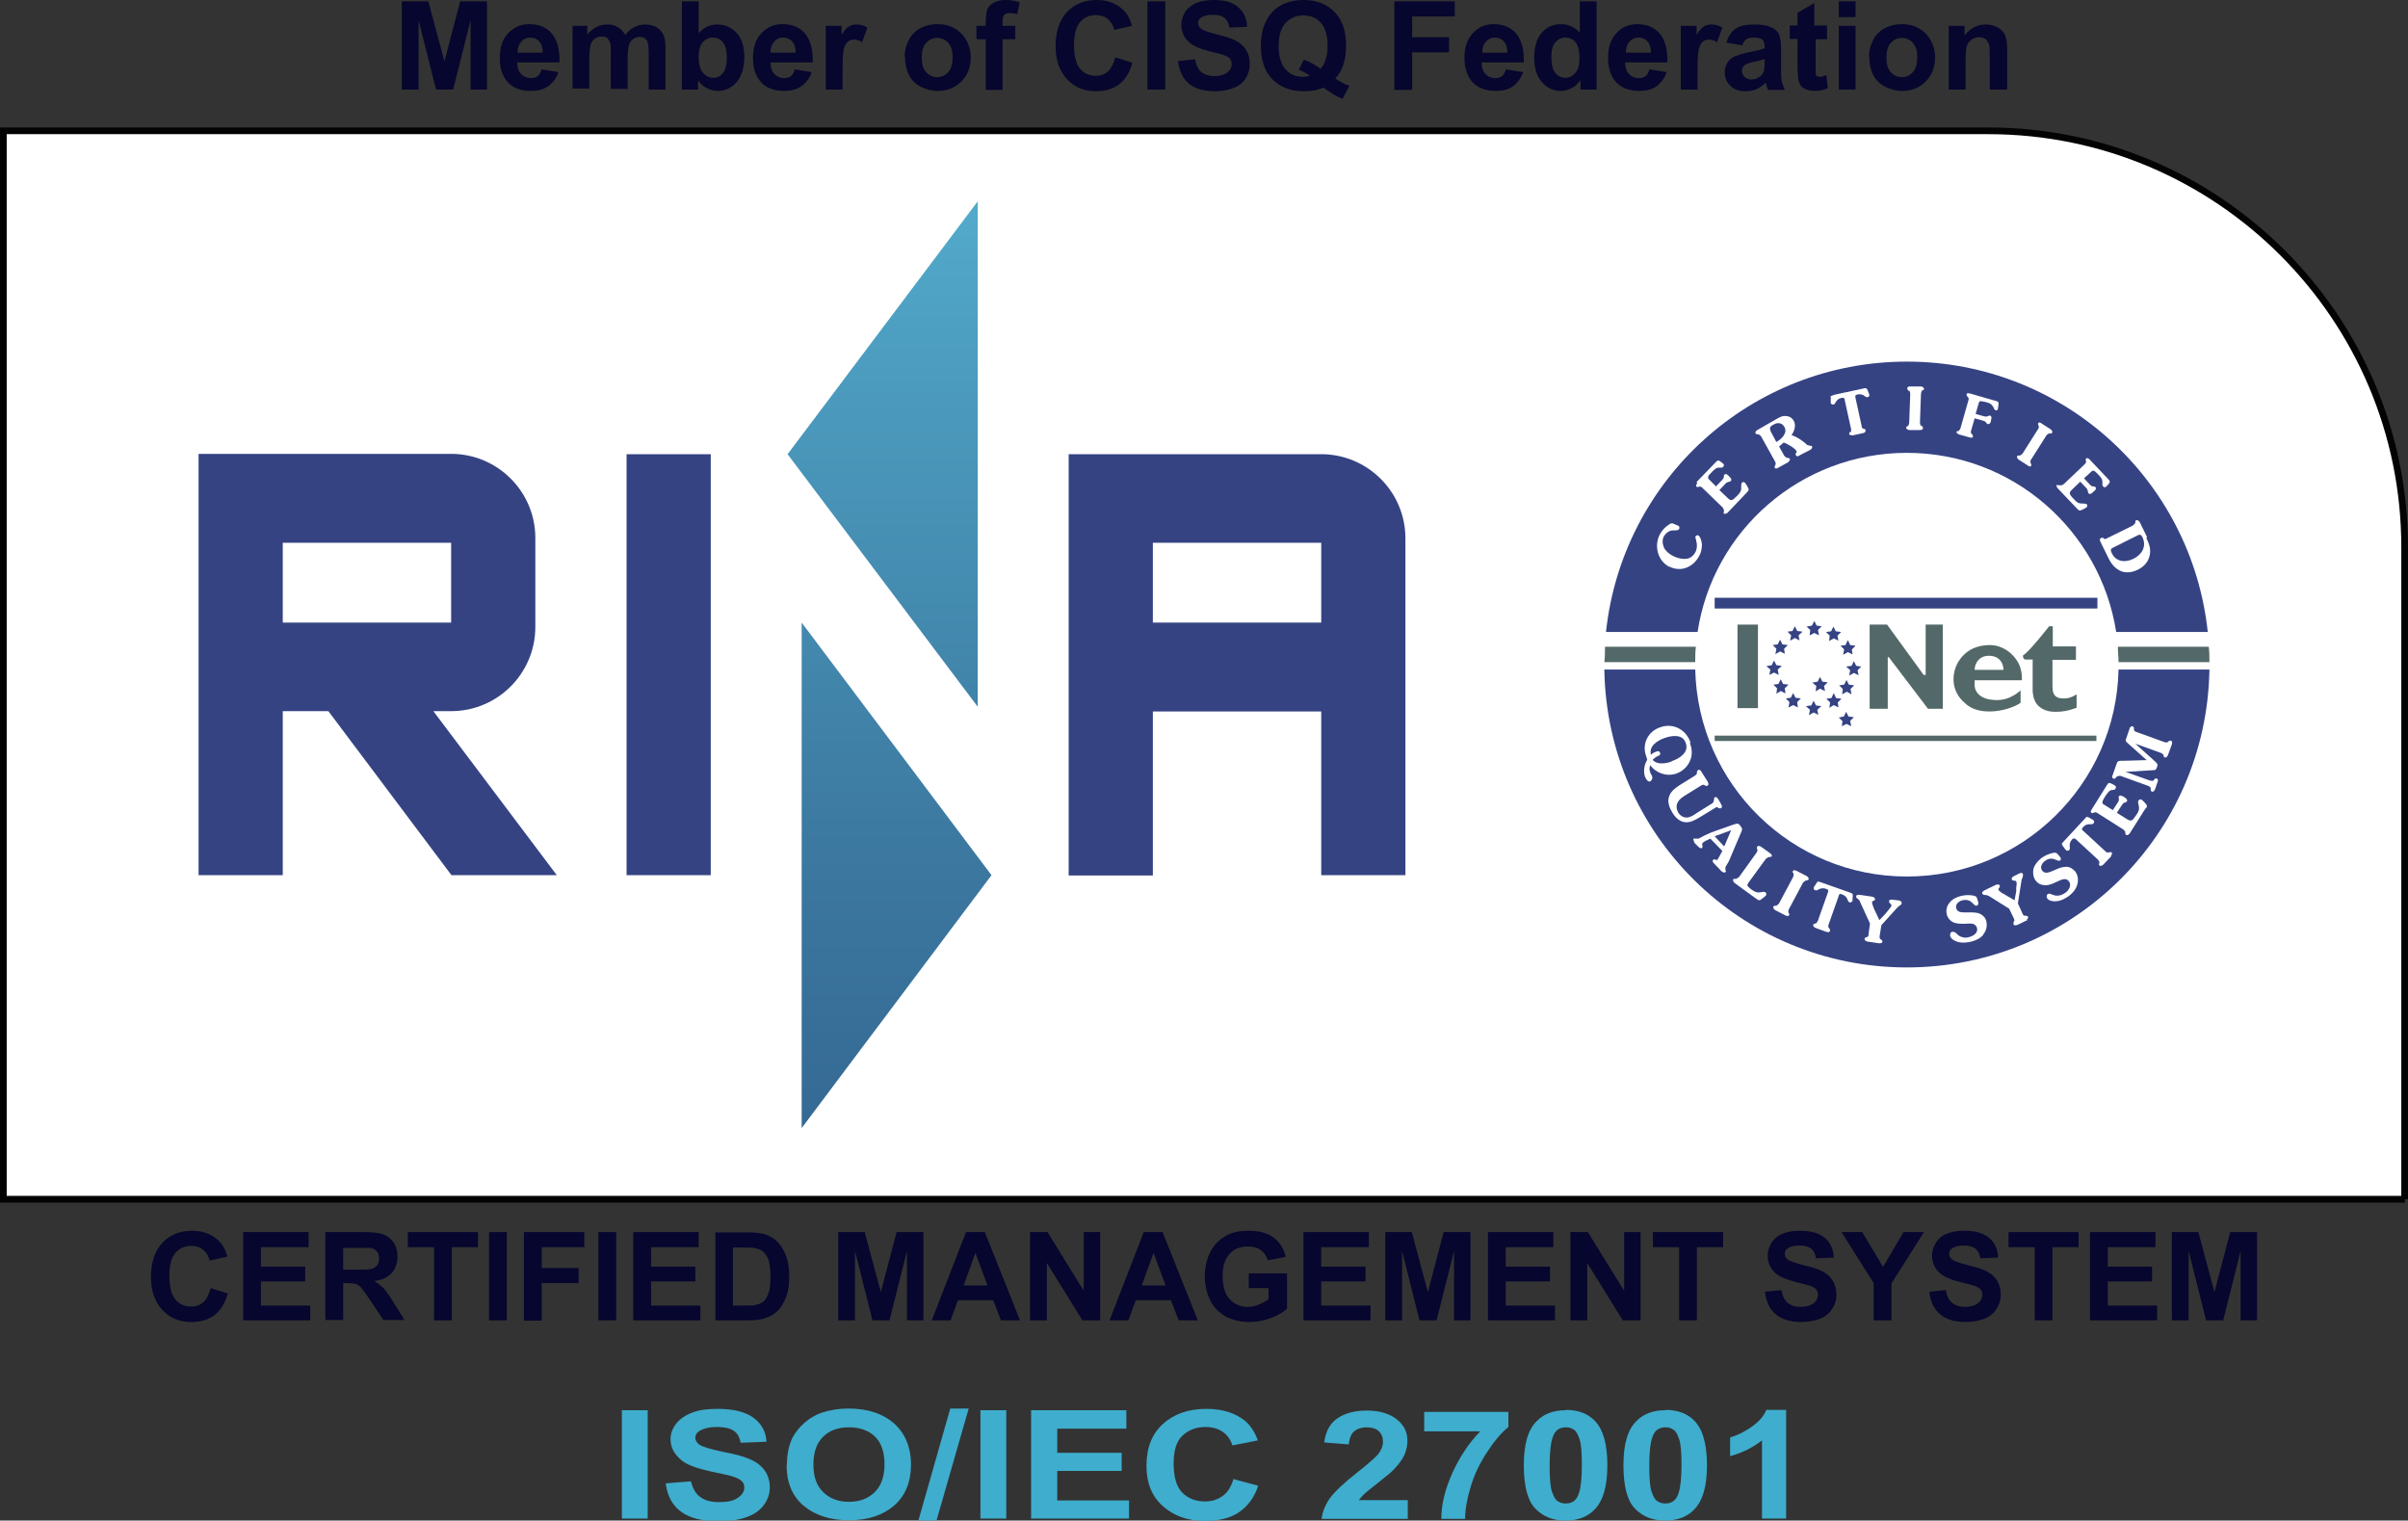 <?xml version="1.0" encoding="UTF-8"?>
<svg xmlns="http://www.w3.org/2000/svg" xmlns:xlink="http://www.w3.org/1999/xlink" id="Capa_1" version="1.1" viewBox="0 0 71.79 45.33">
  <rect x="0" y="0" width="71.79" height="45.33" fill="#333333" stroke="none"/>
  <defs>
    <style>
      .st0, .st1 {
        fill: #354383;
      }

      .st2 {
        fill: #06062e;
      }

      .st3, .st4 {
        fill: #fff;
      }

      .st5 {
        fill: #3fadcd;
      }

      .st4, .st1, .st6 {
        fill-rule: evenodd;
      }

      .st7 {
        fill: url(#Degradado_sin_nombre_2);
      }

      .st8, .st6 {
        fill: #536868;
      }

      .st9 {
        fill: #030303;
      }

      .st10 {
        fill: url(#Degradado_sin_nombre);
      }
    </style>
    <linearGradient id="Degradado_sin_nombre" data-name="Degradado sin nombre" x1="-964.37" y1="-511.56" x2="-964.05" y2="-511.56" gradientTransform="translate(-44212.63 -83365.12) rotate(-90) scale(86.48 -86.48)" gradientUnits="userSpaceOnUse">
      <stop offset="0" stop-color="#356a94"></stop>
      <stop offset=".29" stop-color="#3c78a0"></stop>
      <stop offset=".85" stop-color="#4d9fc1"></stop>
      <stop offset="1" stop-color="#53abcb"></stop>
    </linearGradient>
    <linearGradient id="Degradado_sin_nombre_2" data-name="Degradado sin nombre 2" x1="-964.37" y1="-511.55" x2="-964.05" y2="-511.55" gradientTransform="translate(-44212.63 -83365.12) rotate(-90) scale(86.48 -86.48)" gradientUnits="userSpaceOnUse">
      <stop offset="0" stop-color="#356a94"></stop>
      <stop offset=".29" stop-color="#3c78a0"></stop>
      <stop offset=".85" stop-color="#4d9fc1"></stop>
      <stop offset="1" stop-color="#53abcb"></stop>
    </linearGradient>
  </defs>
  <g>
    <path class="st5" d="M18.54,45.27v-3.23h.77v3.23h-.77Z"></path>
    <path class="st5" d="M19.85,44.22l.75-.06c.05.21.14.37.28.47.14.1.32.15.56.15s.44-.04.56-.13c.13-.09.19-.19.19-.31,0-.08-.03-.14-.08-.19s-.15-.1-.28-.14c-.09-.03-.3-.07-.62-.14-.41-.09-.7-.19-.87-.32-.23-.18-.35-.39-.35-.65,0-.16.06-.32.17-.46s.27-.25.48-.33.46-.11.75-.11c.48,0,.84.09,1.08.27s.37.42.38.71l-.77.03c-.03-.17-.1-.29-.21-.36-.11-.07-.27-.11-.49-.11s-.4.04-.53.12c-.08.05-.12.12-.12.2s.04.14.11.2c.1.07.33.14.71.22.38.07.65.15.83.23.18.08.32.19.42.33.1.14.15.31.15.51,0,.18-.06.36-.18.52s-.29.28-.52.36c-.22.08-.5.12-.83.12-.48,0-.85-.09-1.11-.28s-.41-.46-.46-.83v-.02Z"></path>
    <path class="st5" d="M23.46,43.68c0-.33.06-.6.17-.83.09-.16.21-.31.36-.44.15-.13.32-.23.49-.29.24-.08.51-.13.82-.13.56,0,1.02.15,1.35.44s.51.71.51,1.23-.17.93-.5,1.22c-.34.29-.78.44-1.35.44s-1.02-.15-1.36-.44c-.34-.29-.5-.7-.5-1.21h.01ZM24.25,43.66c0,.37.1.64.3.83.2.19.45.28.76.28s.56-.09.76-.28.3-.47.3-.84-.1-.65-.29-.83-.45-.27-.77-.27-.58.09-.77.28-.29.46-.29.83Z"></path>
    <path class="st5" d="M27.38,45.33l.95-3.34h.55l-.96,3.34h-.54Z"></path>
    <path class="st5" d="M29.23,45.27v-3.23h.77v3.23h-.77Z"></path>
    <path class="st5" d="M30.74,45.27v-3.23h2.84v.55h-2.06v.72h1.92v.54h-1.92v.88h2.14v.54h-2.92Z"></path>
    <path class="st5" d="M36.76,44.09l.75.2c-.11.35-.31.61-.57.79s-.61.26-1.02.26c-.51,0-.93-.15-1.25-.44-.33-.29-.49-.69-.49-1.2,0-.54.16-.95.49-1.25s.76-.45,1.3-.45c.47,0,.85.12,1.14.35.17.14.3.34.39.59l-.76.15c-.05-.17-.14-.3-.28-.4s-.32-.15-.52-.15c-.28,0-.51.09-.69.26s-.26.45-.26.83c0,.41.09.7.26.87s.4.26.68.26c.21,0,.38-.06.53-.17.15-.11.25-.28.32-.52l-.02.02Z"></path>
    <path class="st5" d="M41.97,44.7v.58h-2.57c.03-.22.11-.42.25-.62.14-.19.41-.45.82-.77.33-.26.53-.44.61-.53.1-.13.15-.25.15-.38,0-.14-.04-.24-.13-.32s-.21-.11-.36-.11-.27.04-.37.12c-.09.08-.14.21-.16.39l-.73-.06c.04-.34.18-.58.41-.73s.52-.22.86-.22c.38,0,.67.09.89.26s.32.39.32.64c0,.14-.03.28-.09.42-.06.13-.16.27-.29.41-.09.1-.25.23-.48.41s-.38.3-.44.36c-.06.06-.11.12-.15.17h1.46v-.02Z"></path>
    <path class="st5" d="M42.46,42.67v-.58h2.51v.45c-.21.17-.42.42-.63.74s-.38.66-.49,1.03c-.11.36-.17.68-.17.97h-.71c0-.45.12-.9.33-1.37.21-.46.48-.88.83-1.24h-1.67Z"></path>
    <path class="st5" d="M46.68,42.03c.37,0,.66.11.87.33.25.26.37.7.37,1.32s-.12,1.05-.38,1.32c-.21.22-.5.33-.87.33s-.67-.12-.9-.36c-.23-.24-.34-.67-.34-1.29s.12-1.05.38-1.31c.21-.22.5-.33.87-.33h0ZM46.68,42.55c-.09,0-.17.02-.24.07s-.12.13-.16.26c-.05.16-.08.43-.08.81s.02.64.07.78.1.24.17.28c.07.05.15.07.24.07s.17-.02.24-.07.12-.13.16-.26c.05-.16.08-.43.08-.81s-.02-.64-.07-.78-.1-.24-.17-.28c-.07-.05-.15-.07-.24-.07Z"></path>
    <path class="st5" d="M49.65,42.03c.37,0,.66.11.87.33.25.26.37.7.37,1.32s-.12,1.05-.38,1.32c-.21.22-.5.33-.87.33s-.67-.12-.9-.36c-.23-.24-.34-.67-.34-1.29s.12-1.05.38-1.31c.21-.22.5-.33.87-.33h0ZM49.65,42.55c-.09,0-.17.02-.24.07s-.12.13-.16.26c-.05.16-.08.43-.08.81s.02.64.07.78.1.24.17.28c.07.05.15.07.24.07s.17-.02.24-.07.12-.13.16-.26c.05-.16.08-.43.08-.81s-.02-.64-.07-.78-.1-.24-.17-.28c-.07-.05-.15-.07-.24-.07Z"></path>
    <path class="st5" d="M53.26,45.27h-.73v-2.33c-.27.21-.58.37-.95.47v-.56c.19-.05.4-.15.62-.3s.38-.32.46-.52h.59v3.24h.01Z"></path>
  </g>
  <g>
    <path class="st2" d="M6.28,38.4l.51.16c-.08.29-.21.5-.39.64s-.42.21-.7.21c-.35,0-.64-.12-.86-.36s-.34-.56-.34-.98.11-.78.34-1.02.52-.36.89-.36c.32,0,.58.1.78.29.12.11.21.27.27.48l-.53.12c-.03-.14-.1-.24-.19-.32s-.22-.12-.36-.12c-.19,0-.35.07-.47.21s-.18.37-.18.68c0,.33.06.57.18.71s.27.21.47.21c.14,0,.26-.04.36-.13s.17-.23.22-.42Z"></path>
    <path class="st2" d="M7.25,39.36v-2.63h1.95v.45h-1.42v.58h1.32v.44h-1.32v.72h1.47v.44s-2,0-2,0Z"></path>
    <path class="st2" d="M9.7,39.36v-2.63h1.12c.28,0,.48.02.61.07s.23.13.31.25c.08.12.11.26.11.41,0,.2-.06.36-.17.49-.12.13-.29.21-.52.24.11.07.21.14.28.22s.18.22.3.43l.32.51h-.63l-.38-.57c-.14-.21-.23-.33-.28-.39s-.1-.09-.16-.11-.15-.03-.27-.03h-.11v1.1h-.53ZM10.23,37.85h.39c.25,0,.41,0,.48-.03.06-.02.11-.06.15-.11s.05-.12.05-.2c0-.09-.02-.16-.07-.21-.05-.05-.11-.09-.2-.1h-.8v.67-.02Z"></path>
    <path class="st2" d="M12.94,39.36v-2.18h-.78v-.45h2.09v.45h-.78v2.18h-.53Z"></path>
    <path class="st2" d="M14.58,39.36v-2.63h.53v2.63h-.53Z"></path>
    <path class="st2" d="M15.62,39.36v-2.63h1.8v.45h-1.27v.62h1.1v.45h-1.1v1.12h-.53Z"></path>
    <path class="st2" d="M17.84,39.36v-2.63h.53v2.63h-.53Z"></path>
    <path class="st2" d="M18.88,39.36v-2.63h1.95v.45h-1.42v.58h1.32v.44h-1.32v.72h1.47v.44h-2Z"></path>
    <path class="st2" d="M21.32,36.74h.97c.22,0,.39.02.5.05.15.04.29.13.4.24.11.12.19.26.25.42.06.17.09.38.09.62,0,.22-.03.4-.08.56-.07.19-.16.35-.28.46-.09.09-.22.16-.37.21-.12.04-.27.06-.47.06h-1v-2.63h0ZM21.85,37.18v1.74h.4c.15,0,.25,0,.32-.03.09-.02.16-.06.21-.11.06-.05.1-.14.14-.25.04-.12.05-.28.05-.48s-.02-.36-.05-.47c-.04-.11-.09-.19-.15-.25s-.15-.1-.25-.12c-.07-.02-.22-.02-.44-.02h-.24.01Z"></path>
    <path class="st2" d="M24.99,39.36v-2.63h.79l.48,1.79.47-1.79h.8v2.63h-.49v-2.07l-.52,2.07h-.51l-.52-2.07v2.07h-.5Z"></path>
    <path class="st2" d="M30.42,39.36h-.58l-.23-.6h-1.05l-.22.6h-.56l1.02-2.63h.56l1.05,2.63h0ZM29.44,38.32l-.36-.97-.35.97h.72,0Z"></path>
    <path class="st2" d="M30.71,39.36v-2.63h.52l1.08,1.75v-1.75h.49v2.63h-.53l-1.06-1.71v1.71h-.5Z"></path>
    <path class="st2" d="M35.72,39.36h-.58l-.23-.6h-1.05l-.22.6h-.56l1.02-2.63h.56l1.05,2.63h.01ZM34.75,38.32l-.36-.97-.35.97h.72-.01Z"></path>
    <path class="st2" d="M37.23,38.4v-.44h1.14v1.05c-.11.11-.27.2-.48.28-.21.08-.42.12-.64.12-.28,0-.52-.06-.72-.17-.2-.12-.36-.28-.46-.5-.1-.21-.15-.45-.15-.7,0-.27.06-.52.17-.73.11-.21.28-.38.5-.49.17-.09.38-.13.63-.13.33,0,.58.07.76.21s.3.33.35.57l-.53.1c-.04-.13-.11-.23-.21-.3-.1-.08-.23-.11-.38-.11-.23,0-.42.07-.55.22-.14.15-.21.36-.21.65,0,.31.07.55.21.7s.32.23.54.23c.11,0,.22-.02.33-.07.11-.04.21-.1.29-.16v-.33h-.61.02Z"></path>
    <path class="st2" d="M38.86,39.36v-2.63h1.95v.45h-1.42v.58h1.32v.44h-1.32v.72h1.47v.44h-2Z"></path>
    <path class="st2" d="M41.3,39.36v-2.63h.79l.48,1.79.47-1.79h.8v2.63h-.49v-2.07l-.52,2.07h-.51l-.52-2.07v2.07h-.5Z"></path>
    <path class="st2" d="M44.36,39.36v-2.63h1.95v.45h-1.42v.58h1.32v.44h-1.32v.72h1.47v.44h-2Z"></path>
    <path class="st2" d="M46.82,39.36v-2.63h.52l1.08,1.75v-1.75h.49v2.63h-.53l-1.06-1.71v1.71h-.5Z"></path>
    <path class="st2" d="M50.06,39.36v-2.18h-.78v-.45h2.09v.45h-.78v2.18h-.53Z"></path>
    <path class="st2" d="M52.59,38.51l.52-.05c.03.17.09.3.19.38s.22.12.38.12c.17,0,.3-.04.39-.11s.13-.16.13-.25c0-.06-.02-.12-.05-.16-.04-.04-.1-.08-.19-.11-.06-.02-.2-.06-.42-.11-.28-.07-.48-.16-.6-.26-.16-.14-.24-.32-.24-.53,0-.13.04-.26.11-.38.08-.12.18-.21.33-.27.14-.06.31-.09.52-.09.33,0,.58.07.75.22.17.14.25.34.26.58l-.53.02c-.02-.13-.07-.23-.15-.29s-.19-.09-.34-.09-.28.03-.36.09c-.06.04-.08.1-.08.16s.03.12.08.16c.07.06.23.11.49.18.26.06.45.12.57.19s.22.15.29.27c.07.11.11.25.11.42,0,.15-.04.29-.13.42-.08.13-.2.23-.35.29-.15.06-.34.1-.57.1-.33,0-.59-.08-.76-.23-.18-.15-.29-.38-.32-.67h-.03Z"></path>
    <path class="st2" d="M55.86,39.36v-1.11l-.96-1.52h.62l.62,1.04.61-1.04h.61l-.97,1.53v1.1s-.53,0-.53,0Z"></path>
    <path class="st2" d="M57.49,38.51l.52-.05c.03.17.09.3.19.38s.22.12.38.12c.17,0,.3-.04.39-.11s.13-.16.13-.25c0-.06-.02-.12-.05-.16-.04-.04-.1-.08-.19-.11-.06-.02-.2-.06-.42-.11-.28-.07-.48-.16-.6-.26-.16-.14-.24-.32-.24-.53,0-.13.04-.26.11-.38.08-.12.18-.21.33-.27.14-.06.31-.09.52-.09.33,0,.58.07.75.22.17.14.25.34.26.58l-.53.02c-.02-.13-.07-.23-.15-.29s-.19-.09-.34-.09-.28.03-.36.09c-.06.04-.08.1-.08.16s.03.12.08.16c.07.06.23.11.49.18.26.06.45.12.57.19s.22.15.29.27c.07.11.11.25.11.42,0,.15-.04.29-.13.42-.08.13-.2.23-.35.29-.15.06-.34.1-.57.1-.33,0-.59-.08-.76-.23-.18-.15-.29-.38-.32-.67h-.03Z"></path>
    <path class="st2" d="M60.66,39.36v-2.18h-.78v-.45h2.09v.45h-.78v2.18h-.53Z"></path>
    <path class="st2" d="M62.31,39.36v-2.63h1.95v.45h-1.42v.58h1.32v.44h-1.32v.72h1.47v.44h-2Z"></path>
    <path class="st2" d="M64.75,39.36v-2.63h.79l.48,1.79.47-1.79h.8v2.63h-.49v-2.07l-.52,2.07h-.51l-.52-2.07v2.07h-.5Z"></path>
  </g>
  <g>
    <path class="st2" d="M11.98,2.67V.04h.79l.48,1.79.47-1.79h.8v2.63h-.49V.6l-.52,2.07h-.51l-.52-2.07v2.07h-.5Z"></path>
    <path class="st2" d="M16.15,2.07l.5.08c-.06.18-.17.32-.31.42-.14.1-.31.14-.52.14-.33,0-.58-.11-.73-.32-.13-.17-.19-.39-.19-.66,0-.32.08-.56.25-.74s.37-.27.63-.27c.28,0,.51.09.67.28.16.19.24.47.23.86h-1.26c0,.15.04.27.12.35s.17.12.29.12c.08,0,.15-.02.2-.06.05-.04.09-.11.12-.21h0ZM16.18,1.56c0-.15-.04-.26-.11-.33-.07-.08-.16-.11-.26-.11-.11,0-.2.04-.27.12s-.11.19-.11.33h.75Z"></path>
    <path class="st2" d="M17.05.77h.46v.26c.17-.2.36-.3.59-.3.12,0,.23.02.32.08.09.05.16.13.22.23.08-.1.17-.18.27-.23s.2-.08.31-.08c.14,0,.26.03.35.08.1.06.17.14.22.25.03.08.05.21.05.39v1.22h-.5v-1.09c0-.19-.02-.31-.05-.37-.05-.07-.12-.11-.21-.11-.07,0-.14.02-.2.06-.06.04-.11.11-.13.19s-.04.21-.04.39v.91h-.5v-1.04c0-.19,0-.3-.03-.36s-.05-.09-.08-.12-.09-.04-.15-.04c-.08,0-.15.02-.21.06s-.11.1-.13.18-.04.21-.04.39v.92h-.5V.77h-.02Z"></path>
    <path class="st2" d="M20.33,2.67V.04h.5v.95c.16-.18.34-.26.55-.26.23,0,.42.08.58.25.16.17.23.41.23.72s-.08.58-.23.75-.34.26-.56.26c-.11,0-.22-.03-.32-.08-.11-.05-.2-.13-.27-.24v.28h-.48ZM20.83,1.68c0,.2.03.34.09.44.09.13.2.2.35.2.11,0,.21-.05.28-.14.08-.1.12-.25.12-.45,0-.22-.04-.37-.12-.47s-.18-.14-.3-.14-.22.05-.3.14-.12.24-.12.43h0Z"></path>
    <path class="st2" d="M23.7,2.07l.5.08c-.06.18-.17.32-.31.42-.14.1-.31.14-.52.14-.33,0-.58-.11-.73-.32-.13-.17-.19-.39-.19-.66,0-.32.08-.56.25-.74s.37-.27.63-.27c.28,0,.51.09.67.28.16.19.24.47.23.86h-1.26c0,.15.04.27.12.35s.17.12.29.12c.08,0,.15-.02.2-.06.05-.04.09-.11.12-.21h0ZM23.72,1.56c0-.15-.04-.26-.11-.33-.07-.08-.16-.11-.26-.11-.11,0-.2.04-.27.12s-.11.19-.11.33h.75Z"></path>
    <path class="st2" d="M25.12,2.67h-.5V.77h.47v.27c.08-.13.15-.21.22-.25.06-.04.14-.06.22-.06.11,0,.23.03.33.09l-.16.44c-.08-.06-.16-.08-.24-.08s-.13.02-.18.06-.09.11-.12.21-.04.31-.04.64v.59h0Z"></path>
    <path class="st2" d="M26.97,1.69c0-.17.04-.33.12-.49s.2-.28.35-.36c.15-.08.32-.12.51-.12.29,0,.52.09.71.28.18.19.28.42.28.71s-.09.53-.28.72-.42.28-.7.28c-.17,0-.34-.04-.5-.12s-.28-.19-.36-.35-.12-.34-.12-.56h0ZM27.48,1.72c0,.19.04.33.13.43.09.1.2.15.33.15s.24-.05.33-.15c.09-.1.13-.25.13-.44s-.04-.33-.13-.43c-.09-.1-.2-.15-.33-.15s-.24.05-.33.15-.13.25-.13.43h0Z"></path>
    <path class="st2" d="M29.11.77h.28v-.14c0-.16.02-.28.05-.36.03-.08.1-.14.19-.19C29.72.03,29.84,0,29.98,0s.28.02.42.07l-.07.35c-.08-.02-.16-.03-.23-.03s-.13.02-.16.05-.05.1-.05.2v.13h.38v.4h-.38v1.51h-.5v-1.51h-.28s0-.4,0-.4Z"></path>
    <path class="st2" d="M33.25,1.71l.51.16c-.08.29-.21.5-.39.64s-.42.21-.7.21c-.35,0-.64-.12-.86-.36s-.34-.56-.34-.98.11-.78.34-1.02C32.04.12,32.33,0,32.7,0c.32,0,.58.1.78.29.12.11.21.27.27.48l-.53.12c-.03-.14-.1-.24-.19-.32s-.22-.12-.36-.12c-.19,0-.35.07-.47.21-.12.14-.18.37-.18.68,0,.33.06.57.18.71s.27.21.47.21c.14,0,.26-.04.36-.13s.17-.23.22-.42Z"></path>
    <path class="st2" d="M34.21,2.67V.04h.53v2.63h-.53Z"></path>
    <path class="st2" d="M35.11,1.82l.52-.05c.03.17.09.3.19.38s.22.12.38.12c.17,0,.3-.04.39-.11s.13-.16.13-.25c0-.06-.02-.12-.05-.16-.04-.04-.1-.08-.19-.11-.06-.02-.2-.06-.42-.11-.28-.07-.48-.16-.6-.26-.16-.14-.24-.32-.24-.53,0-.13.04-.26.11-.38.08-.12.19-.21.33-.27S35.97,0,36.18,0c.33,0,.58.07.74.22.17.14.25.34.26.58l-.53.02c-.02-.13-.07-.23-.15-.29s-.19-.09-.34-.09-.27.03-.36.09c-.06.04-.08.1-.08.16s.03.12.08.16c.07.06.23.11.49.18.26.06.45.12.57.19s.22.15.29.27c.07.11.11.25.11.42,0,.15-.04.29-.12.42-.08.13-.2.23-.36.29-.15.06-.34.1-.57.1-.33,0-.59-.08-.77-.23s-.28-.38-.32-.67h-.01Z"></path>
    <path class="st2" d="M39.81,2.34c.13.09.27.17.42.22l-.2.38c-.08-.02-.16-.06-.23-.1-.02,0-.13-.09-.35-.23-.17.08-.36.11-.57.11-.4,0-.72-.12-.95-.36s-.34-.57-.34-1,.12-.76.34-1S38.47,0,38.86,0s.7.12.93.36c.23.24.34.57.34,1,0,.23-.03.43-.09.6-.05.13-.12.26-.23.38ZM39.38,2.04c.07-.08.12-.18.15-.29s.05-.24.05-.39c0-.3-.07-.53-.2-.68s-.31-.22-.53-.22-.39.08-.53.23c-.13.15-.2.38-.2.68s.07.54.2.69c.13.15.3.23.51.23.08,0,.15,0,.22-.04-.11-.07-.22-.13-.33-.17l.15-.3c.17.06.34.15.5.27h0Z"></path>
    <path class="st2" d="M41.57,2.67V.04h1.8v.45h-1.27v.62h1.1v.45h-1.1v1.12h-.53Z"></path>
    <path class="st2" d="M44.91,2.07l.5.08c-.06.18-.17.32-.3.42-.14.1-.31.14-.52.14-.33,0-.58-.11-.74-.32-.12-.17-.19-.39-.19-.66,0-.32.08-.56.25-.74.16-.18.37-.27.62-.27.28,0,.51.09.67.28.16.19.24.47.23.86h-1.26c0,.15.04.27.12.35.08.08.17.12.29.12.08,0,.15-.02.2-.06s.09-.11.12-.21h.01ZM44.94,1.56c0-.15-.04-.26-.11-.33-.07-.08-.16-.11-.26-.11-.11,0-.2.04-.27.12s-.11.19-.11.33h.75Z"></path>
    <path class="st2" d="M47.59,2.67h-.47v-.28c-.08.11-.17.19-.27.24-.11.05-.21.08-.32.08-.22,0-.41-.09-.56-.26-.16-.18-.23-.42-.23-.74s.08-.57.23-.74c.15-.17.34-.25.58-.25.21,0,.4.09.55.26V.04h.5v2.63h0ZM46.25,1.68c0,.2.03.35.08.44.08.13.2.2.34.2.12,0,.21-.05.3-.15s.12-.25.12-.44c0-.22-.04-.38-.12-.47-.08-.1-.18-.14-.3-.14s-.22.05-.3.14c-.08.1-.12.24-.12.43h0Z"></path>
    <path class="st2" d="M49.19,2.07l.5.08c-.06.18-.17.32-.3.42-.14.1-.31.14-.52.14-.33,0-.58-.11-.74-.32-.12-.17-.19-.39-.19-.66,0-.32.08-.56.25-.74.16-.18.37-.27.62-.27.28,0,.51.09.67.28.16.19.24.47.23.86h-1.26c0,.15.04.27.12.35.08.08.17.12.29.12.08,0,.15-.02.2-.06s.09-.11.12-.21h.01ZM49.22,1.56c0-.15-.04-.26-.11-.33-.07-.08-.16-.11-.26-.11-.11,0-.2.04-.27.12s-.11.19-.11.33h.75Z"></path>
    <path class="st2" d="M50.61,2.67h-.5V.77h.47v.27c.08-.13.15-.21.22-.25.06-.04.14-.06.22-.06.11,0,.23.03.33.09l-.16.44c-.08-.06-.16-.08-.24-.08s-.13.02-.18.06-.09.11-.12.21-.04.31-.04.64v.59h0Z"></path>
    <path class="st2" d="M51.93,1.35l-.46-.08c.05-.18.14-.32.27-.41.12-.09.31-.13.56-.13.22,0,.39.03.5.08s.19.12.23.2c.04.08.07.23.07.45v.59c0,.17,0,.29.02.37.02.08.05.17.09.26h-.5s-.03-.08-.05-.15c0-.03,0-.05-.02-.06-.09.08-.18.15-.28.19s-.2.06-.31.06c-.2,0-.35-.05-.46-.16-.11-.11-.17-.24-.17-.4,0-.11.03-.2.08-.29.05-.08.12-.15.22-.19s.23-.08.4-.12c.24-.04.4-.09.49-.12v-.05c0-.1-.02-.17-.07-.21s-.14-.06-.27-.06c-.09,0-.16.02-.21.05-.05.04-.09.1-.12.19h-.01ZM52.61,1.76c-.06.02-.17.05-.31.08-.14.03-.23.06-.27.09-.07.05-.1.11-.1.18s.03.13.08.18c.05.05.12.08.2.08.09,0,.18-.03.26-.09.06-.05.1-.1.12-.17,0-.04.02-.12.02-.25v-.1Z"></path>
    <path class="st2" d="M54.47.77v.4h-.34v1.04s.02.05.04.06.05.02.08.02c.05,0,.11-.02.2-.05l.04.39c-.12.05-.25.08-.4.08-.09,0-.17-.02-.25-.05s-.13-.07-.16-.12-.06-.11-.07-.2c0-.06-.02-.18-.02-.35v-.83h-.23v-.4h.23v-.38l.5-.29v.67h.38Z"></path>
    <path class="st2" d="M54.82.51V.04h.5v.47h-.5ZM54.82,2.67V.77h.5v1.9h-.5Z"></path>
    <path class="st2" d="M55.72,1.69c0-.17.04-.33.12-.49.08-.16.2-.28.35-.36.15-.08.32-.12.51-.12.29,0,.52.09.71.28.18.19.28.42.28.71s-.09.53-.28.72-.42.28-.7.28c-.17,0-.34-.04-.5-.12s-.28-.19-.36-.35c-.08-.15-.12-.34-.12-.56h0ZM56.24,1.72c0,.19.04.33.13.43.09.1.2.15.33.15s.24-.05.33-.15c.09-.1.13-.25.13-.44s-.04-.33-.13-.43-.2-.15-.33-.15-.24.05-.33.15-.13.25-.13.43h0Z"></path>
    <path class="st2" d="M59.82,2.67h-.5v-.97c0-.21,0-.34-.03-.4s-.06-.11-.1-.14c-.05-.03-.11-.05-.17-.05-.09,0-.17.02-.24.07s-.12.11-.14.19c-.03.08-.04.22-.04.44v.86h-.5V.77h.47v.28c.17-.21.38-.32.63-.32.11,0,.21.02.3.06s.16.09.21.15c.05.06.08.13.1.21s.03.19.03.34v1.18h-.02Z"></path>
  </g>
  <g>
    <g>
      <path class="st3" d="M71.7,35.75H.1V3.9h59.18c6.84,0,12.41,5.57,12.41,12.41v19.44h0Z"></path>
      <path class="st9" d="M71.7,35.85H0V3.8h59.28c6.9,0,12.51,5.61,12.51,12.51v19.44h-.09s0,.1,0,.1ZM.2,35.65h71.39v-19.34c0-6.79-5.52-12.31-12.31-12.31H.2v31.65Z"></path>
    </g>
    <g>
      <g>
        <path class="st0" d="M8.43,16.18h5.02v2.38h-5.02v-2.38ZM16.6,26.09l-3.68-4.89h.53c1.39,0,2.51-1.13,2.51-2.51v-2.65c0-1.39-1.13-2.51-2.51-2.51h-7.53v12.56h2.51v-4.89h1.36l3.67,4.89h3.14ZM18.68,26.09h2.51v-12.55h-2.51v12.55ZM39.39,18.56h-5.02v-2.38h5.02v2.38ZM39.39,26.09h2.51v-10.04c0-1.39-1.13-2.51-2.51-2.51h-7.53v12.56h2.51v-4.89h5.02v4.89h0Z"></path>
        <g>
          <polygon class="st10" points="23.9 33.63 29.56 26.09 23.9 18.56 23.9 33.63"></polygon>
          <polygon class="st7" points="29.15 6 29.15 6 23.48 13.54 29.15 21.07 29.15 6"></polygon>
        </g>
      </g>
      <g>
        <polygon class="st1" points="51.12 17.82 51.12 18.14 62.53 18.14 62.53 17.82 51.12 17.82 51.12 17.82"></polygon>
        <rect class="st8" x="51.8" y="18.62" width=".61" height="2.49"></rect>
        <rect class="st8" x="51.12" y="21.93" width="11.38" height=".16"></rect>
        <polygon class="st6" points="57.41 18.62 57.92 18.62 57.92 21.13 57.48 21.13 56.31 19.59 56.28 19.59 56.28 21.13 55.74 21.13 55.74 18.62 56.26 18.62 57.35 20.12 57.41 20.12 57.41 18.62 57.41 18.62"></polygon>
        <path class="st6" d="M60.6,19.66h-.22s-.04-.01-.05-.03c-.02-.03-.02-.09-.02-.09.2-.12.78-.87.78-.87h.11v.6h.69v.4h-.7v.79c0,.17.04.25.1.3.09.07.2.06.28.06s.2-.03.34-.12v.4c-.25.09-.41.12-.63.12s-.38-.06-.5-.17-.17-.27-.18-.45c0,0,0-.94,0-.94Z"></path>
        <path class="st6" d="M59,20.71c-.12-.12-.14-.21-.13-.43h1.41c0-.09,0-.17-.02-.26-.03-.18-.12-.36-.29-.52-.14-.14-.38-.27-.64-.27-.29,0-.55.08-.75.26-.21.19-.34.46-.34.76s.14.54.34.71c.18.17.42.25.74.25.35,0,.75-.13.92-.26v-.37c-.12.11-.37.29-.69.29-.29,0-.45-.07-.55-.16ZM59.3,19.55c.31,0,.43.22.43.42h-.86c0-.2.14-.42.42-.42h.01Z"></path>
        <polygon class="st1" points="54.33 20.32 54.49 20.34 54.38 20.45 54.41 20.6 54.26 20.53 54.13 20.61 54.15 20.45 54.03 20.35 54.19 20.32 54.26 20.18 54.33 20.32"></polygon>
        <polygon class="st1" points="54.56 20.94 54.45 20.83 54.6 20.81 54.67 20.66 54.74 20.81 54.9 20.83 54.79 20.94 54.81 21.09 54.67 21.02 54.54 21.1 54.56 20.94 54.56 20.94"></polygon>
        <polygon class="st1" points="54.94 20.54 54.83 20.43 54.98 20.41 55.05 20.27 55.12 20.41 55.28 20.43 55.17 20.54 55.2 20.7 55.06 20.62 54.92 20.7 54.94 20.54 54.94 20.54"></polygon>
        <polygon class="st1" points="55.16 19.98 55.04 19.87 55.2 19.85 55.27 19.71 55.34 19.85 55.49 19.87 55.38 19.98 55.41 20.13 55.27 20.06 55.13 20.14 55.16 19.98 55.16 19.98"></polygon>
        <polygon class="st1" points="54.98 19.36 54.87 19.25 55.02 19.23 55.09 19.08 55.16 19.23 55.32 19.25 55.21 19.36 55.23 19.51 55.09 19.44 54.95 19.52 54.98 19.36 54.98 19.36"></polygon>
        <polygon class="st1" points="54.55 18.95 54.44 18.84 54.59 18.82 54.66 18.68 54.73 18.82 54.89 18.84 54.78 18.95 54.81 19.1 54.67 19.03 54.53 19.11 54.55 18.95 54.55 18.95"></polygon>
        <polygon class="st1" points="53.97 18.78 53.86 18.68 54.02 18.65 54.09 18.51 54.16 18.65 54.31 18.67 54.2 18.78 54.23 18.94 54.09 18.87 53.95 18.94 53.97 18.78 53.97 18.78"></polygon>
        <polygon class="st1" points="53.4 18.94 53.29 18.83 53.44 18.81 53.51 18.67 53.58 18.81 53.74 18.83 53.62 18.94 53.65 19.09 53.51 19.02 53.37 19.1 53.4 18.94 53.4 18.94"></polygon>
        <polygon class="st1" points="52.96 19.34 52.85 19.23 53 19.21 53.07 19.07 53.14 19.21 53.3 19.23 53.19 19.34 53.21 19.49 53.07 19.42 52.93 19.5 52.96 19.34 52.96 19.34"></polygon>
        <polygon class="st1" points="52.78 19.96 52.66 19.86 52.82 19.83 52.89 19.69 52.96 19.83 53.12 19.85 53 19.96 53.03 20.12 52.89 20.05 52.75 20.12 52.78 19.96 52.78 19.96"></polygon>
        <polygon class="st1" points="52.98 20.52 52.87 20.41 53.02 20.39 53.09 20.25 53.16 20.39 53.32 20.41 53.21 20.52 53.23 20.67 53.09 20.6 52.96 20.68 52.98 20.52"></polygon>
        <polygon class="st1" points="53.35 20.93 53.24 20.82 53.39 20.8 53.46 20.66 53.53 20.8 53.69 20.82 53.58 20.93 53.6 21.09 53.46 21.02 53.32 21.09 53.35 20.93 53.35 20.93"></polygon>
        <polygon class="st1" points="53.96 21.16 53.84 21.05 54 21.03 54.07 20.89 54.14 21.03 54.3 21.05 54.18 21.16 54.21 21.31 54.07 21.24 53.93 21.32 53.96 21.16 53.96 21.16"></polygon>
        <polygon class="st1" points="55.11 21.36 55.27 21.38 55.16 21.49 55.19 21.65 55.05 21.58 54.91 21.65 54.93 21.5 54.82 21.39 54.97 21.36 55.04 21.22 55.11 21.36 55.11 21.36"></polygon>
        <path class="st1" d="M56.85,28.84c4.94,0,8.94-3.96,9.02-8.88h-2.71c-.07,3.42-2.87,6.17-6.31,6.17h0c-3.44,0-6.23-2.75-6.31-6.17h-2.71c.08,4.92,4.08,8.88,9.02,8.88"></path>
        <path class="st4" d="M50.4,22.14c-.12-.38-.51-.6-.9-.46-.37.12-.56.5-.42.87l.03.1c-.09.14-.12.33-.07.5.03.07.09.18.17.14h0s.07-.08.05-.12c0-.05-.05-.09-.06-.14-.03-.08-.03-.14,0-.22.17.24.49.35.78.25.17-.06.33-.2.4-.37.08-.16.07-.37,0-.54h.02ZM49.84,22.7c-.16.06-.44.11-.57-.05.05-.04.09-.08.13-.1.05-.02.12-.04.09-.11-.02-.06-.08-.05-.12-.03-.06.02-.11.05-.15.09-.07-.26.2-.43.41-.5.22-.08.55-.12.63.16.1.27-.2.46-.42.53h0Z"></path>
        <path class="st4" d="M50.23,24.51c-.17-.02-.3-.16-.38-.3-.07-.11-.14-.29-.1-.43.04-.17.18-.28.32-.37l.45-.28s.07-.04.07-.08v-.02s0-.05.03-.07c.04-.03.08,0,.1.04l.19.3s.05.09,0,.12c-.03.02-.05,0-.07,0-.06-.04-.07-.03-.13,0l-.45.28c-.08.05-.18.11-.23.2-.07.11-.05.22,0,.32.05.08.15.16.26.15.1,0,.21-.07.29-.13l.48-.3s.04-.05.04-.1c0-.03,0-.05.02-.07.05-.03.08.02.11.06l.08.14s.06.09,0,.12c-.03.02-.05,0-.07,0-.04-.03-.06-.04-.1-.01l-.46.28c-.13.08-.29.17-.45.15h0Z"></path>
        <path class="st4" d="M51.89,24.62c-.05-.06-.08-.08-.14-.06-.1.03-.19.06-.29.1-.22.08-.43.14-.63.24l-.19.1h-.16s.02.11.05.14l.07.07s.1.11.14.07c.05-.05-.03-.11.03-.16.04-.04.16-.09.22-.12l.36.37-.02.03s-.11.21-.13.23c-.03.03-.08-.04-.12,0-.05.04,0,.09.03.12l.21.22s.08.07.12.03c.02-.02.02-.04,0-.06v-.09l.1-.17.37-.87c.04-.09.04-.12-.03-.19h.01ZM51.42,25.2l-.02.03-.28-.3.49-.18s-.19.45-.19.45Z"></path>
        <path class="st4" d="M52.82,25.53s-.04.02-.07.02h-.02s-.06.03-.09.06l-.51.7c-.06.09-.04.1.04.17l.05.04c.09.06.15.1.26.08.04,0,.11-.03.15,0,.03.02.04.06.02.09-.03.04-.09.08-.13.11-.06.05-.08.05-.15,0l-.66-.48s-.06-.06-.04-.1c.02-.03.04-.02.07-.02h.02s.06-.03.09-.06l.51-.71s.05-.06.03-.1v-.02s-.03-.05,0-.07c.03-.04.08-.02.11,0l.28.2s.07.06.04.1h0,0Z"></path>
        <path class="st4" d="M53.92,26.22s-.04.03-.07.03h-.02s-.06.04-.08.07l-.41.77s-.04.07-.02.1v.02s.04.04.02.07c-.02.04-.07.03-.11.01l-.31-.16s-.07-.05-.05-.1c.02-.03.04-.03.07-.03h.02s.06-.04.08-.07l.41-.77s.04-.07.02-.1v-.02s-.04-.04-.02-.07c.02-.04.07-.03.11-.01l.31.16s.07.05.05.1h0Z"></path>
        <path class="st4" d="M55.23,26.8v.06s-.05.06-.09.04c-.08-.03-.03-.17-.23-.24-.07-.03-.08,0-.1.07l-.29.82s-.03.07,0,.11l.02.02s.03.04.02.07c-.02.05-.07.04-.11.03l-.33-.12s-.08-.04-.06-.09c0-.03.03-.03.06-.04h.02s.05-.05.06-.09l.29-.82c.02-.06.04-.09-.04-.12-.2-.07-.25.07-.33.04-.04-.01-.06-.05-.04-.09,0-.02.02-.04.03-.05.02-.03.06-.11.09-.12.02,0,.06.01.08.02l.88.31s.06.02.07.04c.02.03,0,.12,0,.15h0Z"></path>
        <path class="st4" d="M56.7,26.93s-.02.04-.04.05c-.01,0-.04.03-.09.07l-.48.53-.05.31c0,.07-.02.08.04.12.02.01.04.03.04.06,0,.05-.06.05-.1.05l-.34-.05s-.1-.02-.09-.08c0-.03.02-.04.05-.05.07-.02.06-.03.07-.11l.04-.3-.29-.63c-.02-.06-.03-.07-.08-.11-.03-.02-.05-.04-.04-.07,0-.07.12-.04.2-.03l.27.04s.1.02.09.08c0,.05-.09.04-.09.08,0,.05.04.15.06.2l.16.34.19-.2.07-.09s.1-.11.1-.15c0-.05-.08-.06-.07-.12,0-.06.06-.05.1-.05l.16.02s.12,0,.11.08h.01Z"></path>
        <path class="st4" d="M59.14,27.85c-.09.12-.22.18-.37.22-.12.03-.24.04-.36.02-.1-.02-.25-.09-.27-.19,0-.05,0-.11.06-.12.05-.01.08.01.12.04.05.05.09.09.16.11.08.03.16.03.24,0,.12-.03.26-.13.22-.27-.02-.06-.06-.1-.12-.12-.06-.01-.18-.01-.24,0-.09,0-.22,0-.31-.03-.11-.04-.2-.13-.23-.25-.03-.13,0-.26.09-.36.08-.1.21-.16.33-.19.13-.03.28-.04.41,0,.02,0,.05.02.06.04.02.04.04.11.05.16,0,.04,0,.08-.05.09-.1.02-.14-.23-.43-.16-.1.03-.21.11-.18.23.03.13.16.13.27.13h.15c.09,0,.2,0,.29.04.1.05.17.13.19.23.03.13,0,.28-.09.38h0Z"></path>
        <path class="st4" d="M60.46,27.42l-.31.15s-.09.04-.12-.01v-.07c.04-.06.03-.06,0-.13l-.13-.27-.59-.37s-.06-.04-.13-.04c-.03,0-.06,0-.08-.04-.03-.06.07-.1.15-.14l.25-.12s.09-.04.12.02c.02.05-.05.08-.04.12.02.05.11.11.16.13l.32.19.05-.27v-.11s.03-.14,0-.18c-.02-.05-.1,0-.13-.06-.02-.05.02-.08.06-.1l.14-.07s.1-.06.13,0v.07s-.01.05-.04.11l-.11.7.13.29c.03.06.03.08.1.08.03,0,.05,0,.07.03.02.04-.02.08-.05.09h.05Z"></path>
        <path class="st4" d="M61.93,26.37c-.04.14-.13.25-.25.34-.1.07-.21.13-.32.15-.1.02-.26.01-.32-.07-.03-.04-.03-.1,0-.13.04-.03.08-.02.12,0,.07.02.11.05.19.04.08,0,.16-.04.23-.09.1-.07.19-.22.1-.34-.04-.05-.09-.07-.16-.06-.06.01-.17.06-.23.09-.08.04-.2.09-.3.09-.12,0-.23-.04-.3-.14-.08-.1-.09-.25-.06-.37.04-.12.13-.22.23-.3.11-.08.25-.14.38-.16.03,0,.05,0,.07.01.04.03.08.09.11.12.03.04.03.07,0,.1-.08.06-.22-.16-.46.02-.08.06-.15.18-.08.28.08.11.2.06.3.02l.14-.06c.08-.04.19-.07.28-.07.11,0,.2.06.27.14.08.11.1.25.06.39h0Z"></path>
        <path class="st4" d="M62.94,25.53l-.24.25s-.07.06-.11.02c-.02-.02-.02-.04,0-.07v-.02s-.02-.07-.05-.09l-.64-.59s-.07-.07-.12-.01c-.14.15-.03.26-.09.32-.03.03-.07.03-.1,0,0-.01-.03-.03-.04-.05-.02-.03-.08-.1-.08-.13,0-.02.03-.05.05-.07l.64-.69s.04-.05.06-.05c.03,0,.11.05.14.07.02,0,.03.02.05.03.03.03.03.07,0,.1-.06.06-.17-.04-.31.11-.05.06-.03.08.02.12l.64.59s.05.06.1.04h.02s.05-.02.07,0c.04.03,0,.08-.02.11h.02,0Z"></path>
        <path class="st4" d="M63.97,24.09l-.48.76s-.06.07-.1.04c-.03-.02-.03-.04-.03-.07v-.02s-.03-.06-.07-.08l-.74-.47s-.06-.05-.1-.03h-.02s-.04.03-.07.02c-.04-.03-.03-.07,0-.11l.45-.72s.04-.07.07-.07c.04,0,.13.05.16.07.04.02.06.06.03.1-.02.03-.05.04-.09.04-.05,0-.09.02-.12.06-.03.03-.08.1-.11.15-.02.03-.06.1-.07.14,0,.03,0,.06.02.07l.29.18.15-.23c.07-.11,0-.13.03-.18.03-.05.1-.01.14.01.04.03.13.07.1.14-.03.05-.08,0-.15.11l-.15.23.27.17c.16.1.18.09.32-.12.06-.09.09-.16.06-.27,0-.04-.04-.11,0-.15.02-.03.06-.04.09-.02.04.03.09.08.12.12.05.06.05.08,0,.15h0v-.02Z"></path>
        <path class="st4" d="M63.3,22.68l.7-.02-.56-.5c-.06-.05-.08-.07-.05-.15l.11-.32s.04-.05.08-.04c.04.02.04.05.04.09,0,.05.02.06.07.08l.83.3s.07.03.11,0l.02-.02s.04-.03.07-.02c.05.02.04.07.03.11l-.12.33s-.04.08-.09.06c-.03-.01-.03-.03-.04-.06v-.02s-.05-.05-.09-.06l-.75-.27.59.53c.06.06.09.08.06.16s-.04.1-.12.1l-.82.05.73.26s.04,0,.06.01c.04,0,.05-.02.07-.05.02-.02.04-.03.07-.02.06.02.03.1.01.14l-.05.15s-.04.12-.1.1c-.03-.01-.04-.03-.04-.06s0-.06-.02-.08c-.02-.01-.03-.02-.05-.03l-.83-.3h-.04s-.06,0-.09.04c-.02.03-.04.06-.08.04-.06-.02-.04-.07-.02-.12l.12-.34c.03-.08.09-.07.16-.07h.03Z"></path>
        <path class="st6" d="M63.14,19.28c0,.15.02.31.02.46h2.71c0-.15,0-.31-.02-.46h-2.72,0Z"></path>
        <path class="st1" d="M56.85,13.5c3.16,0,5.77,2.32,6.24,5.34h2.73c-.48-4.53-4.31-8.06-8.97-8.06s-8.49,3.53-8.97,8.06h2.73c.46-3.03,3.08-5.34,6.24-5.34h0Z"></path>
        <path class="st4" d="M64.01,16.01l-.22-.45s-.05-.07-.1-.05c-.03,0-.03.03-.03.06v.02s-.04.06-.08.08l-.75.37s-.07.05-.1.02l-.02-.02s-.04-.02-.07,0c-.05.02-.04.07-.02.11l.25.51c.08.16.2.3.37.37.16.06.35.03.5-.05.18-.09.31-.23.35-.43.04-.18-.02-.35-.1-.51,0,0,.02-.03.02-.03ZM63.6,16.66c-.24.12-.52.09-.64-.17-.06-.12-.02-.14.09-.19l.64-.32c.1-.05.13-.07.19.05.12.27-.03.51-.28.63Z"></path>
        <path class="st4" d="M61.35,14.47s.04-.02.07,0h.02s.06-.01.09-.04l.61-.58s.06-.05.05-.09v-.02s-.02-.05,0-.07c.03-.03.08,0,.1.02l.56.59s.05.05.05.08c0,.04-.07.11-.1.14-.03.03-.07.04-.1,0-.03-.03-.02-.06-.02-.09,0-.05,0-.09-.02-.13s-.07-.1-.11-.14c-.03-.03-.08-.08-.11-.1-.03-.01-.05-.01-.07,0l-.24.22.18.19c.09.09.12.03.16.07s0,.1-.05.13c-.03.03-.1.11-.15.06-.04-.04,0-.08-.07-.16l-.18-.19-.22.21c-.13.12-.13.15.04.32.07.08.12.12.23.12.04,0,.11,0,.14.02.02.02.03.06,0,.09s-.1.06-.14.08c-.07.03-.08.03-.14-.03l-.59-.62s-.05-.07-.02-.1h0s.03.02.03.02Z"></path>
        <path class="st4" d="M60.13,13.6s.04-.03.07-.02h.02s.06-.03.08-.06l.45-.71s.05-.06.03-.1v-.02s-.03-.04-.02-.07c.03-.04.07-.03.1,0l.28.18s.07.06.04.1c-.02.03-.04.03-.07.02h-.02s-.06.03-.08.06l-.45.71s-.05.06-.02.1v.02s.03.04.02.07c-.03.04-.07.03-.1,0l-.28-.18s-.07-.06-.04-.1h0Z"></path>
        <path class="st4" d="M58.31,12.89s.03-.04.06-.04h.02s.05-.05.06-.09l.23-.81s.03-.07,0-.1l-.02-.02s-.03-.04-.03-.07c0-.05.06-.04.1-.03l.73.21s.09.02.11.04c.03.04,0,.13,0,.17s-.02.1-.07.08c-.03,0-.05-.04-.06-.07-.06-.12-.13-.15-.26-.18-.03,0-.12-.03-.15-.02-.03.02-.04.06-.05.1l-.08.28.25.07c.12.03.12-.03.18-.02.06.02.04.09.03.13,0,.05-.03.14-.1.12-.06-.02-.03-.07-.14-.1l-.25-.07-.1.35s-.03.07,0,.1l.02.02s.03.04.03.07c0,.05-.06.04-.1.03l-.32-.09s-.08-.03-.07-.08c0,0-.02.02-.02.02Z"></path>
        <path class="st4" d="M56.87,12.7h.02s.03-.07.03-.11l.03-.84s0-.08-.03-.1h-.02s-.04-.04-.04-.07c0-.05.05-.06.09-.06h.33s.09.03.08.07c0,.03-.02.04-.04.05h-.02s-.03.07-.03.11l-.03.84s0,.08.03.1h.02s.04.04.04.07c0,.05-.05.06-.09.06h-.33s-.09-.03-.08-.07c0-.03.02-.04.04-.05h0Z"></path>
        <path class="st4" d="M54.61,11.8s.05-.02.07-.03l.88-.19s.06-.02.08,0c.03.01.06.1.07.13,0,.02.02.03.02.05,0,.04,0,.07-.05.08-.08.02-.11-.12-.31-.08-.07.02-.06.05-.05.11l.18.82s0,.08.05.09h.02s.05.02.05.05c0,.05-.03.07-.07.08l-.32.07s-.09,0-.1-.04c0-.03,0-.05.03-.06h.02s.02-.08,0-.12l-.18-.82c0-.06-.02-.09-.09-.08-.2.04-.17.19-.25.2-.04,0-.07-.01-.08-.05v-.21h.03Z"></path>
        <path class="st4" d="M53.95,13.28c-.06,0-.09-.02-.12-.06-.13-.11-.27-.2-.42-.25.09-.12.14-.29.07-.42-.06-.11-.16-.15-.27-.15-.1,0-.19.06-.28.11l-.54.31s-.08.05-.05.1c0,.02.04.02.07.03h.02s.06.03.08.07l.4.72s.05.07.02.11v.02s-.04.04-.02.07c.02.04.07.03.11,0l.29-.16s.07-.06.05-.1c-.02-.03-.04-.03-.07-.03h-.02s-.06-.04-.08-.07l-.15-.27.14-.12c.1.04.34.17.38.26.02.04-.05.07-.02.12.03.06.09.02.12,0l.31-.16s.08-.05.05-.1c0-.03-.03-.02-.06-.02h-.01ZM52.96,13.18l-.16-.3s-.04-.08-.03-.12c0-.04.06-.08.1-.1.12-.07.25-.07.33.07.1.18-.09.36-.23.44h-.01Z"></path>
        <path class="st4" d="M50.58,14.37l.57-.59s.05-.06.08-.05c.04,0,.11.07.14.09.03.03.04.06,0,.1-.03.03-.06.02-.09.02-.05,0-.09,0-.13.03s-.1.08-.13.12c-.03.03-.08.08-.09.11s0,.05,0,.07l.23.23.18-.19c.09-.09.03-.12.07-.16s.1,0,.13.04c.03.03.11.1.06.15-.04.04-.08,0-.16.08l-.18.19.22.21c.13.13.15.12.32-.05.07-.08.12-.13.11-.24,0-.04,0-.11.02-.14.02-.02.06-.03.09,0s.07.1.09.14c.04.07.03.08-.02.14l-.59.62s-.07.05-.1.02c-.02-.02-.02-.04,0-.07v-.02s-.02-.06-.04-.09l-.6-.58s-.05-.06-.09-.04h-.02s-.05.02-.07,0c-.03-.03,0-.08.02-.1h0s-.02-.04-.02-.04Z"></path>
        <path class="st4" d="M49.77,16.9c-.35-.18-.46-.62-.29-.96.06-.12.17-.24.29-.31.02-.02.05-.03.08-.03s.14.06.18.07c.04.02.05.06.03.1s-.08.04-.12.04c-.07,0-.12,0-.18.03s-.11.08-.15.14c-.06.11-.05.23,0,.35.06.11.16.19.28.25.1.05.24.09.36.08.13,0,.24-.09.3-.21.05-.1.05-.22.02-.33,0-.04-.04-.09-.02-.13.02-.03.05-.04.08-.03.07.04.1.18.11.26,0,.12-.02.25-.08.35-.17.33-.54.5-.89.32h0Z"></path>
        <path class="st6" d="M50.57,19.28h-2.72c0,.15,0,.31-.02.46h2.71c0-.16,0-.31.02-.46h.01Z"></path>
      </g>
    </g>
  </g>
</svg>

